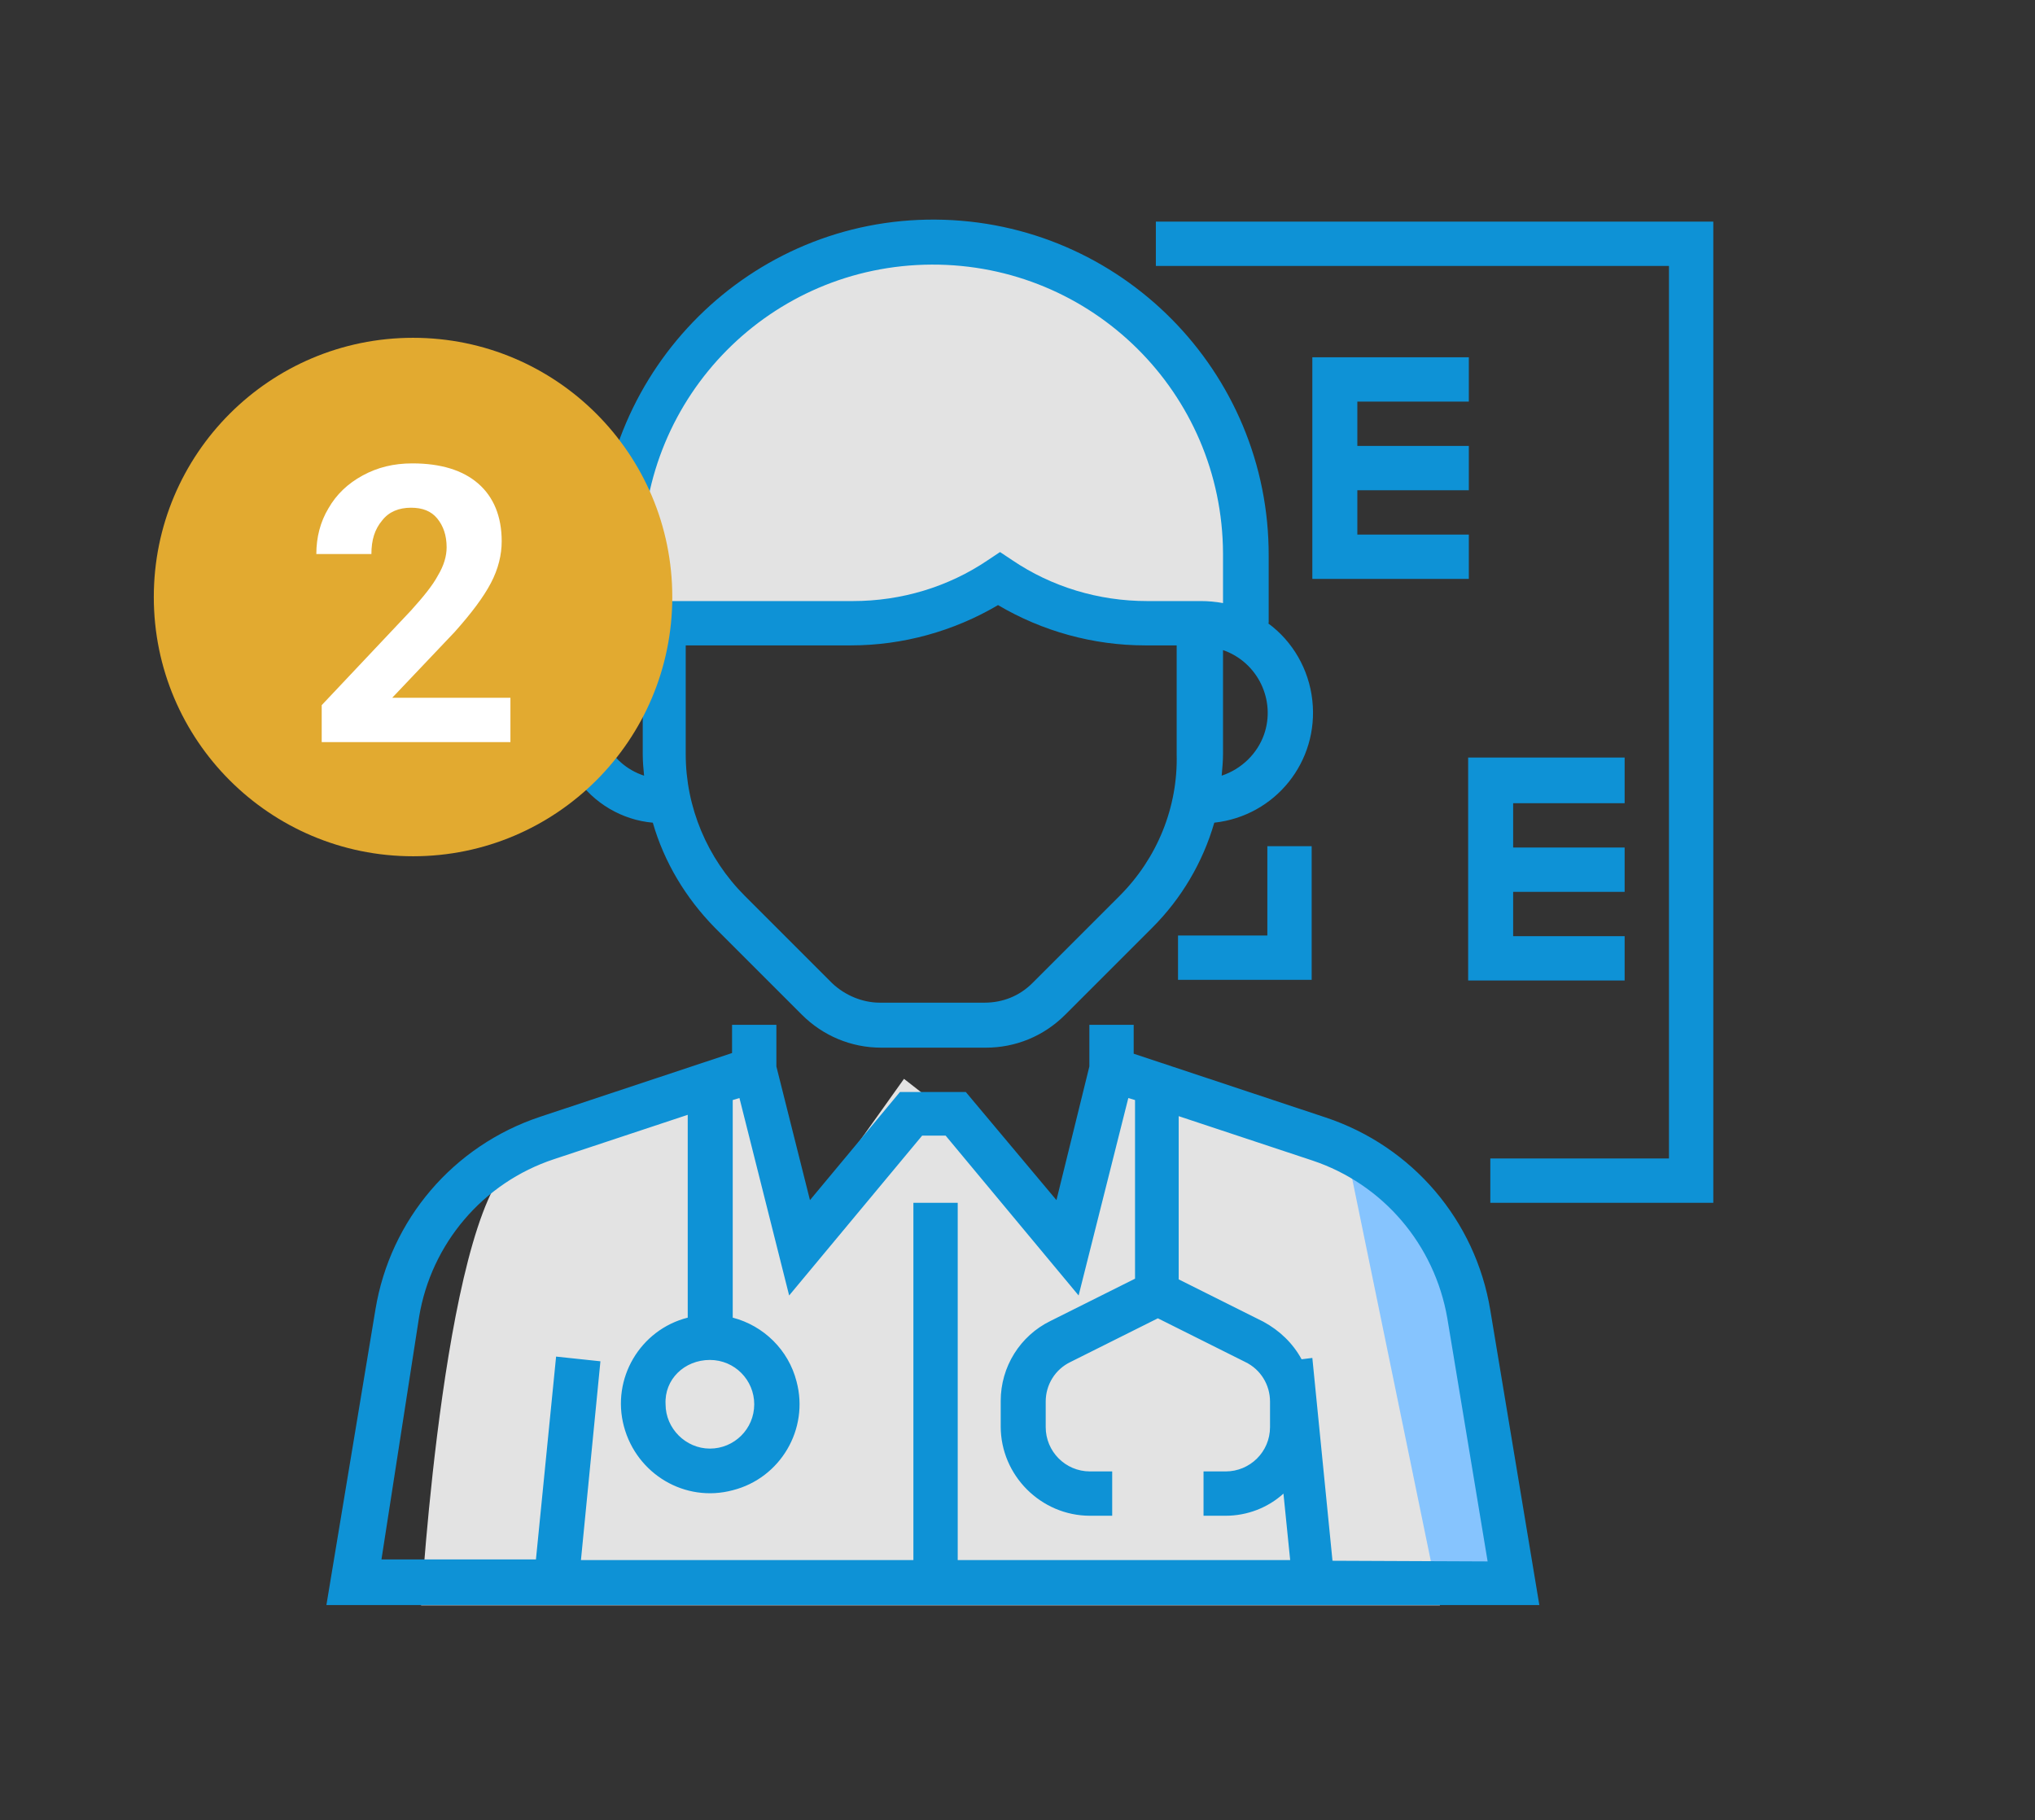 <?xml version="1.0" encoding="utf-8"?>
<!-- Generator: Adobe Illustrator 19.0.0, SVG Export Plug-In . SVG Version: 6.00 Build 0)  -->
<svg version="1.1" id="Capa_1" xmlns="http://www.w3.org/2000/svg" xmlns:xlink="http://www.w3.org/1999/xlink" x="0px" y="0px"
	 viewBox="-154 261 303 271" style="enable-background:new -154 261 303 271;" xml:space="preserve">
<rect x="-154" y="261" width="303" height="271" fill="#333333" stroke="none"/>
<style type="text/css">
	.st0{clip-path:url(#SVGID_2_);}
	.st1{fill:#86C4FE;}
	.st2{fill:#E3E3E3;}
	.st3{fill:#0E92D6;}
	.st4{fill:#E2AA30;}
	.st5{fill:#FFFFFF;}
</style>
<g>
	<g>
		<defs>
			<rect id="SVGID_1_" x="-137.6" y="261" width="271" height="271"/>
		</defs>
		<clipPath id="SVGID_2_">
			<use xlink:href="#SVGID_1_"  style="overflow:visible;"/>
		</clipPath>
		<g id="a" class="st0">
			<g transform="translate(-762 1295.043)">
				<path class="st1" d="M833.9-798.1h-20.5L798.8-866c0,0,24.6,8.7,26.9,26.9S833.9-798.1,833.9-798.1z"/>
				<path class="st2" d="M670.7-795c0,0,3.6-61.1,14.6-66.6s35.5-11.8,35.5-11.8l5.9,22.3l15.9-22.3l8.2,6.4l13.7,15.9l7.3-22.3
					l36.9,11.8l13.7,66.6H670.7z"/>
				<path class="st2" d="M708.3-941.5c0,0,31.7,7.5,47.1-5.5c15.7,5.5,34.2,5.5,34.2,5.5c3.9-9.6,3.9-20.4,0-30.1
					c-6.6-15.9-29.2-26.4-41.5-26.2c-12.3,0.2-45.8,13.9-47.8,38.9C698.3-933.8,708.3-941.5,708.3-941.5z"/>
				<g transform="translate(3878.2 458.957)">
					<path class="st3" d="M-3072.8-1326.6l-28.6-9.5v-4.3h-6.6v6.2l-4.9,19.9l-13.5-16.1h-9.8l-13.4,16.1l-5-19.9v-6.2h-6.6v4.2
						l-28.6,9.5c-12.9,4.3-22.3,15.3-24.5,28.7l-7.3,44h180.6l-7.3-43.9C-3050.5-1311.3-3059.9-1322.3-3072.8-1326.6z
						 M-3164.5-1290.5c3.7,0,6.6,3,6.6,6.6c0,3.7-3,6.6-6.6,6.6s-6.6-3-6.6-6.6l0,0C-3171.3-1287.6-3168.3-1290.5-3164.5-1290.5z
						 M-3207.8-1296.9c1.8-10.9,9.5-20,20.1-23.5l19.9-6.6v30.2c-7.1,1.8-11.4,9.1-9.5,16.2s9.1,11.4,16.2,9.5
						c7.1-1.8,11.4-9.1,9.5-16.2c-1.2-4.7-4.9-8.3-9.5-9.5v-32.4l1-0.3l7.4,29.4l19.8-23.8h3.5l19.8,23.8l7.4-29.4l1,0.3v26.6
						l-12.6,6.3c-4.5,2.2-7.4,6.8-7.4,11.9v3.8c0,7.3,6,13.3,13.3,13.3h3.3v-6.6h-3.3c-3.7,0-6.6-3-6.6-6.6v-3.8
						c0-2.5,1.4-4.8,3.7-5.9l13-6.5l13,6.5c2.3,1.1,3.7,3.4,3.7,5.9v3.8c0,3.7-3,6.6-6.6,6.6h-3.3v6.6h3.3c3.2,0,6.3-1.2,8.6-3.3
						l1,9.9h-49.5v-53.2h-6.6v53.2h-49.5l2.9-29.6l-6.6-0.7l-3,30.2h-23L-3207.8-1296.9z M-3071.8-1260.6l-3-30.2l-1.6,0.2
						c-1.3-2.4-3.3-4.3-5.7-5.6l-12.6-6.3v-24.3l19.9,6.6c10.5,3.5,18.2,12.5,20.1,23.5l6,36.2L-3071.8-1260.6z"/>
					<path class="st3" d="M-3173-1370.5c1.7,5.9,4.9,11.2,9.2,15.6l13,13c3.1,3.1,7.3,4.9,11.8,4.9h15.6c4.4,0,8.6-1.7,11.8-4.9
						l13-13c4.3-4.3,7.5-9.7,9.2-15.6c9.1-1,15.6-9.1,14.6-18.2c-0.5-4.6-2.9-8.8-6.6-11.5h0.1v-10c0.1-27.5-22.1-49.9-49.6-50.1
						s-49.9,22.1-50.1,49.6c0,0.1,0,0.3,0,0.4v10h0.1c-7.3,5.4-8.9,15.8-3.5,23.1C-3181.8-1373.4-3177.6-1370.9-3173-1370.5
						L-3173-1370.5z M-3103.5-1359.6l-13,13c-1.9,1.9-4.4,2.9-7.1,2.9h-15.6c-2.6,0-5.2-1.1-7.1-2.9l-13-13
						c-5.6-5.6-8.8-13.2-8.8-21.1v-16.2h24.6c7.7,0,15.3-2.1,21.9-6c6.6,3.9,14.2,6,21.9,6h4.7v16.2
						C-3094.8-1372.8-3097.9-1365.2-3103.5-1359.6L-3103.5-1359.6z M-3088.3-1377.5c0.1-1.1,0.2-2.2,0.2-3.2v-15.5
						c5.2,1.8,7.9,7.5,6.1,12.6C-3083-1380.8-3085.3-1378.5-3088.3-1377.5L-3088.3-1377.5z M-3174.5-1410.2
						c-0.1-23.9,19.1-43.3,43-43.4s43.3,19.1,43.4,43c0,0.1,0,0.3,0,0.4v7c-1.1-0.2-2.2-0.3-3.3-0.3h-8c-7.2,0-14.2-2.1-20.1-6.1
						l-1.8-1.2l-1.8,1.2c-5.9,4-12.9,6.1-20.1,6.1h-27.9c-1.1,0-2.2,0.1-3.3,0.3L-3174.5-1410.2L-3174.5-1410.2z M-3174.5-1396.2
						v15.5c0,1.1,0.1,2.2,0.2,3.2c-5.2-1.7-8-7.3-6.3-12.5C-3179.8-1392.9-3177.4-1395.2-3174.5-1396.2z"/>
					<path class="st3" d="M-3098.1-1460v6.6h76.4v132.9h-26.6v6.6h33.2V-1460H-3098.1z"/>
					<path class="st3" d="M-3074.8-1406.8h23.3v-6.6h-16.6v-6.6h16.6v-6.6h-16.6v-6.6h16.6v-6.6h-23.3V-1406.8z"/>
					<path class="st3" d="M-3028.3-1373.6v-6.6h-23.3v33.2h23.3v-6.6h-16.6v-6.6h16.6v-6.6h-16.6v-6.6h16.6V-1373.6z"/>
					<path class="st3" d="M-3081.5-1353.7h-13.3v6.6h19.9v-19.9h-6.6L-3081.5-1353.7L-3081.5-1353.7z"/>
				</g>
			</g>
		</g>
	</g>
</g>
<circle class="st4" cx="-92.5" cy="349.9" r="38.6"/>
<g>
	<g>
		<path class="st5" d="M-78,371.5h-28.1V366l13.3-14.1c1.8-2,3.2-3.7,4-5.2c0.9-1.5,1.3-2.9,1.3-4.2c0-1.8-0.5-3.2-1.4-4.3
			s-2.2-1.6-3.9-1.6c-1.8,0-3.3,0.6-4.3,1.9c-1.1,1.3-1.6,2.9-1.6,5h-8.2c0-2.5,0.6-4.8,1.8-6.8c1.2-2.1,2.9-3.7,5.1-4.9
			c2.2-1.2,4.6-1.8,7.4-1.8c4.2,0,7.5,1,9.8,3s3.5,4.9,3.5,8.6c0,2-0.5,4.1-1.6,6.2c-1.1,2.1-2.9,4.5-5.4,7.3l-9.3,9.8H-78V371.5z"
			/>
	</g>
</g>
</svg>
